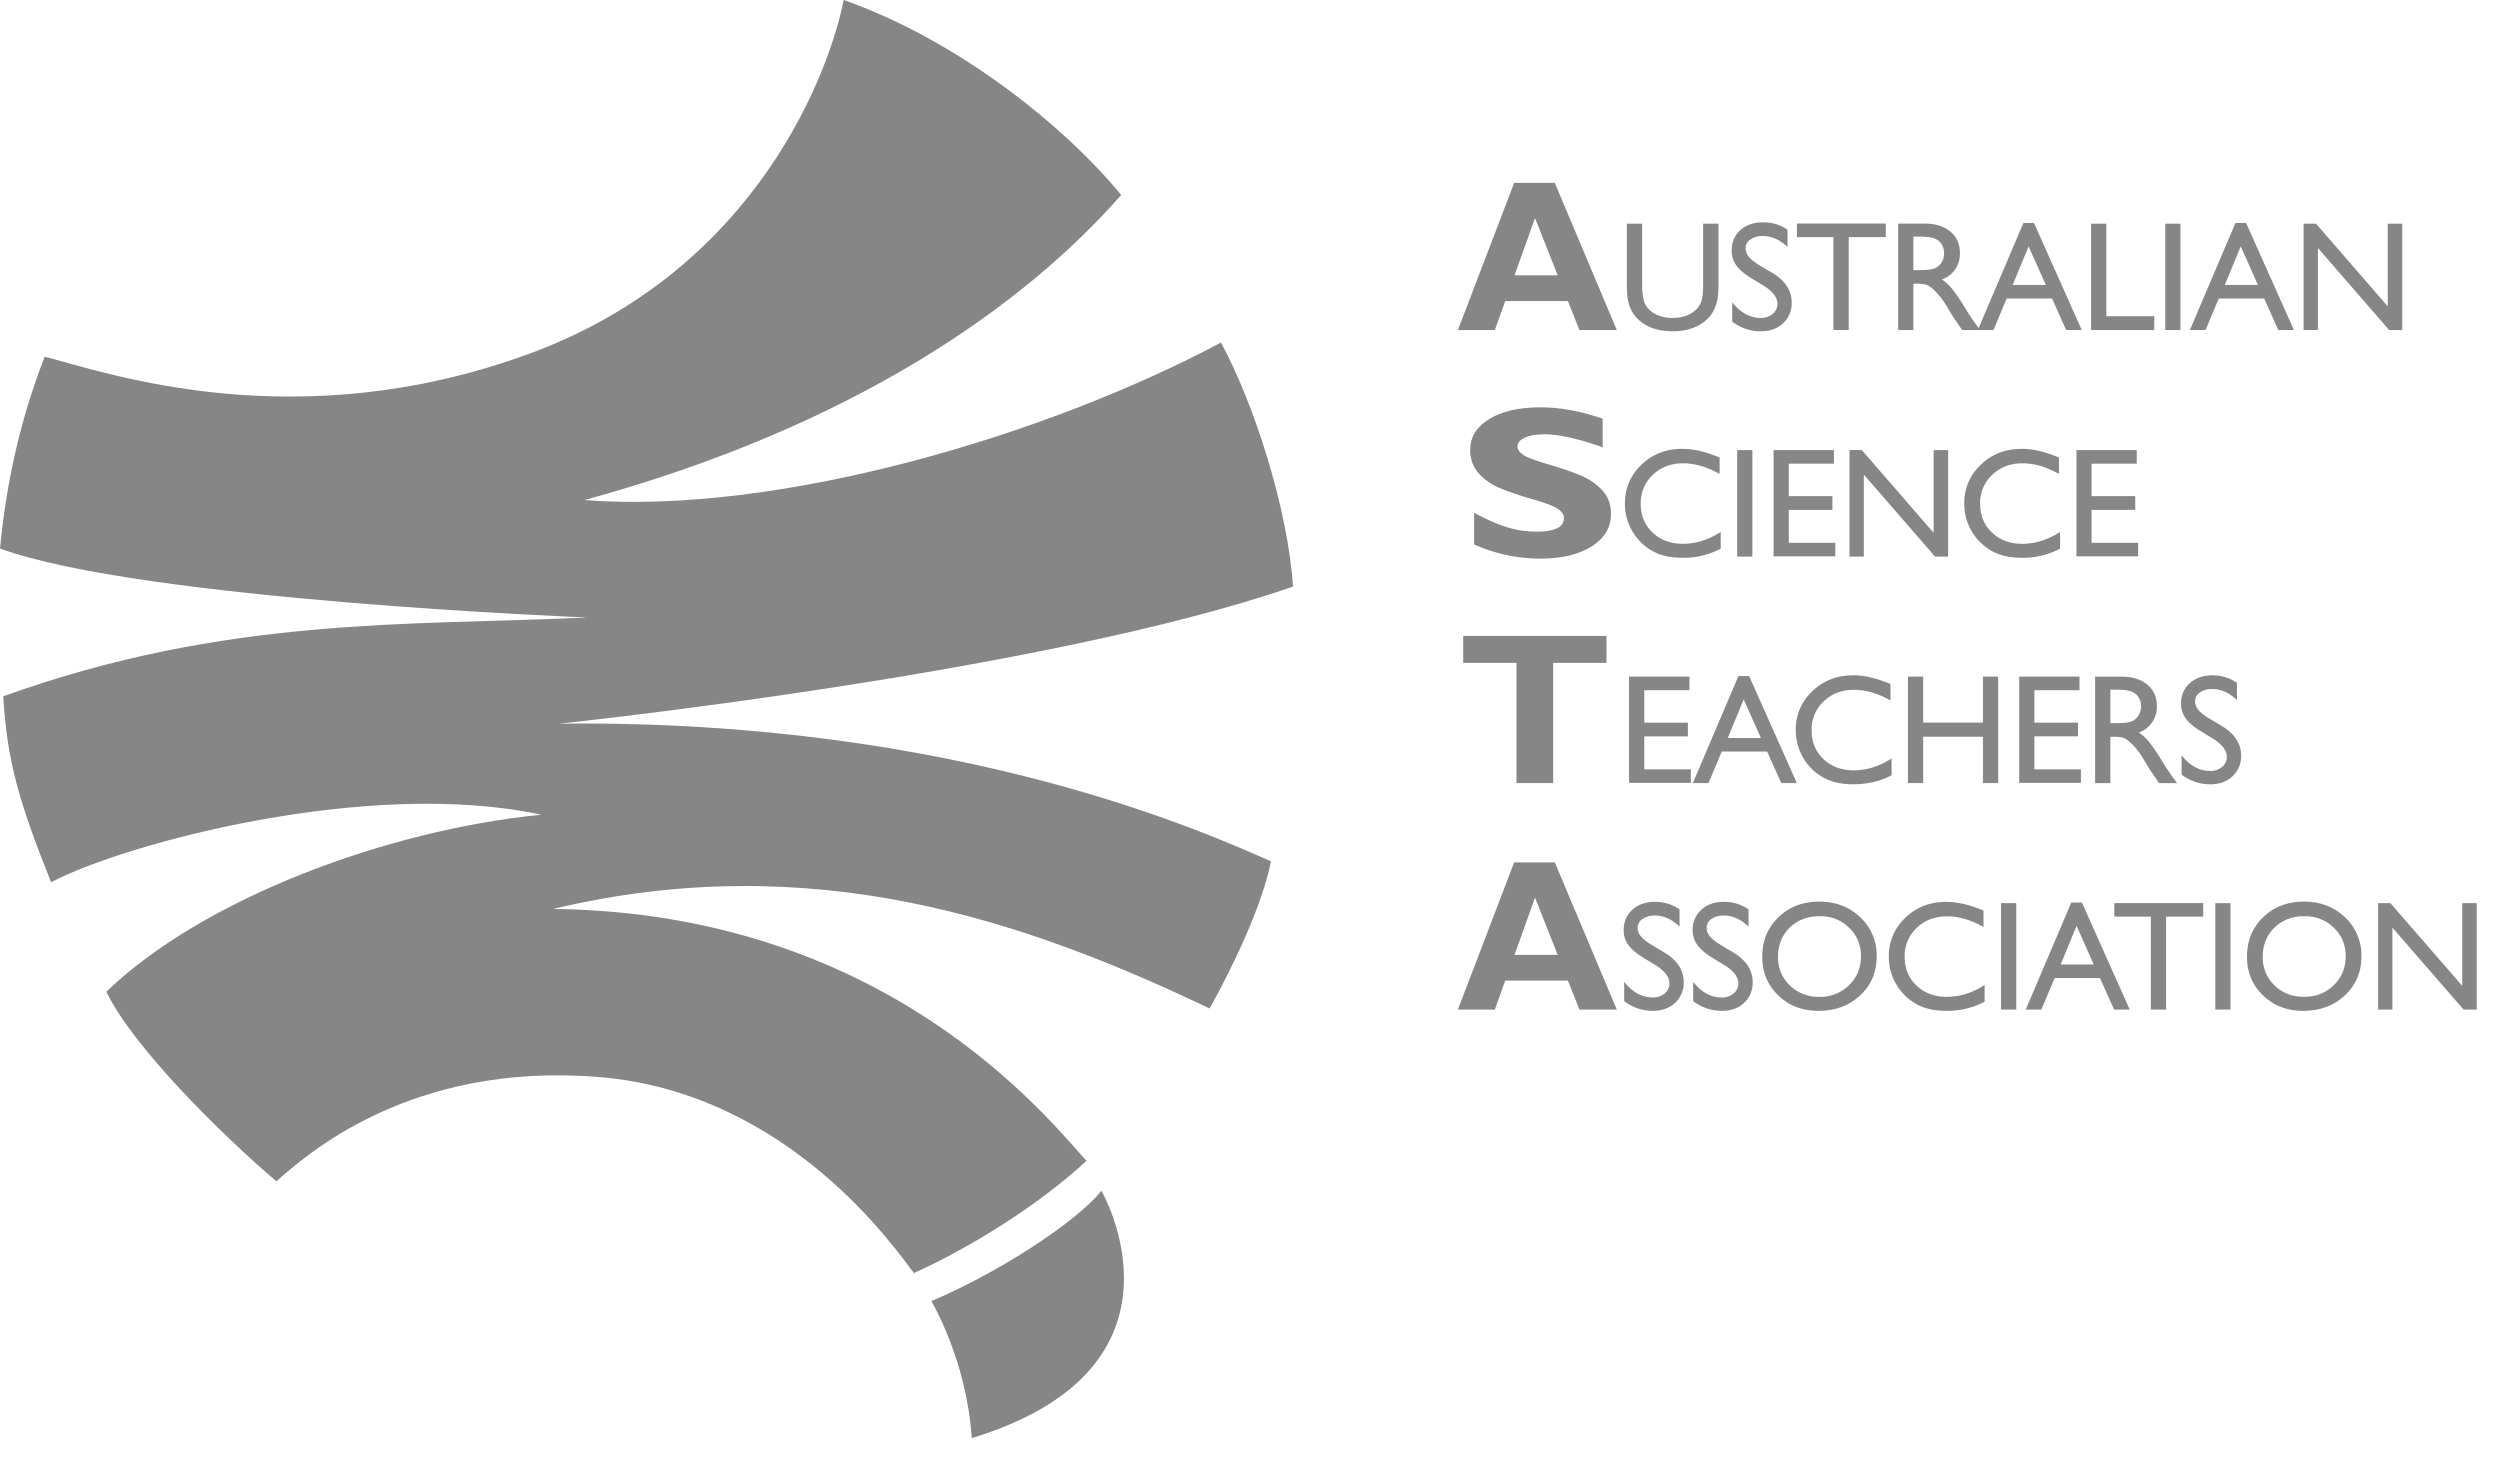 <svg width="77" height="45" xmlns="http://www.w3.org/2000/svg"><path d="M49.798 10.166l-1.91-4.533h-1.252l-1.733 4.533h1.138l.32-.893h1.931l.354.893h1.152zm-2.52-3.45l.7 1.764h-1.332l.633-1.764z" fill="#868686" fill-rule="evenodd"/><path d="M52.457 6.888h.472v1.86c0 .253-.017.443-.054.57a1.336 1.336 0 01-.137.32 1.03 1.03 0 01-.198.23c-.26.224-.601.336-1.021.336-.426 0-.77-.111-1.026-.333a1.047 1.047 0 01-.333-.545c-.035-.123-.053-.317-.053-.582V6.888h.471v1.86c0 .31.036.524.105.644a.75.75 0 00.322.29c.145.073.315.11.51.11.279 0 .506-.073.682-.218a.685.685 0 00.199-.278c.041-.106.061-.288.061-.547V6.888m1.855 1.905l-.357-.216c-.224-.137-.383-.27-.477-.404a.75.75 0 01-.143-.456c0-.258.09-.467.269-.63.181-.16.412-.24.698-.24.276 0 .526.076.754.229v.533c-.236-.227-.491-.34-.764-.34a.631.631 0 00-.376.106.32.32 0 00-.15.272c0 .098.036.189.11.274.073.086.19.176.351.27l.358.212c.399.24.599.544.599.913a.832.832 0 01-.265.642c-.175.164-.403.246-.684.246-.323 0-.618-.1-.884-.298V9.31c.254.32.547.482.879.482a.546.546 0 00.367-.124.384.384 0 00.147-.307c0-.2-.144-.388-.432-.568m1.033-1.908h2.737v.418h-1.141v2.862h-.473V7.303h-1.123v-.418" fill="#868686"/><path d="M58.464 6.887v3.279h.468V8.739h.123c.153 0 .262.017.327.053.065.035.138.092.219.172.081.079.169.187.266.321l.157.257.145.238.092.13a.309.309 0 01.028.04l.143.216h.558l-.173-.234a6.816 6.816 0 01-.275-.421q-.272-.444-.423-.621a1.434 1.434 0 00-.309-.283.842.842 0 00.412-.312.849.849 0 00.143-.495c0-.279-.096-.502-.292-.666-.195-.164-.457-.247-.788-.247h-.821zm.468.4h.141c.229 0 .393.017.493.052.1.035.176.094.23.177a.5.5 0 01.082.28.54.54 0 01-.073.28.465.465 0 01-.206.184q-.132.06-.489.06h-.178V7.287z" fill="#868686" fill-rule="evenodd"/><path d="M62.648 6.869h-.328l-1.404 3.296h.482l.408-.97h1.397l.435.97h.48l-1.47-3.296zm-.166.72l.529 1.187h-1.02l.49-1.186z" fill="#868686" fill-rule="evenodd"/><path d="M64.406 6.888h.468v2.85h1.477v.428h-1.945V6.888m2.283 3.278h.468V6.888h-.468v3.278z" fill="#868686"/><path d="M69.181 6.869h-.33l-1.402 3.296h.481l.408-.97h1.398l.435.97h.481l-1.471-3.296zm-.167.72l.531 1.187h-1.021l.49-1.186z" fill="#868686" fill-rule="evenodd"/><path d="M73.542 6.888h.447v3.278h-.403L71.392 7.64v2.525h-.441V6.888h.381l2.21 2.547V6.888m-24.18 6.007v.882c-.75-.267-1.349-.4-1.793-.4-.254 0-.456.034-.607.104-.148.067-.223.158-.223.27 0 .088.053.17.16.248.106.079.37.179.789.303.419.124.754.238 1.006.346.251.105.467.254.649.447.184.193.275.437.275.732 0 .42-.201.755-.598 1.005-.399.249-.923.374-1.574.374a5.008 5.008 0 01-2.043-.437v-.975c.379.202.713.35 1.005.442.293.092.601.138.929.138.555 0 .832-.14.832-.418 0-.097-.056-.187-.168-.27-.111-.085-.378-.188-.801-.312a9.284 9.284 0 01-1.006-.34 1.864 1.864 0 01-.642-.444 1.054 1.054 0 01-.268-.74c0-.391.196-.705.589-.944.39-.24.914-.36 1.571-.36.606 0 1.245.117 1.918.349m3.636 3.489v.515a2.445 2.445 0 01-1.192.281c-.365 0-.676-.073-.93-.22a1.665 1.665 0 01-.829-1.445c0-.477.171-.878.51-1.203.341-.325.761-.488 1.259-.488.346 0 .727.089 1.148.268v.506c-.384-.218-.757-.328-1.123-.328-.376 0-.687.118-.935.356a1.177 1.177 0 00-.371.89c0 .359.121.655.365.886.244.232.557.347.935.347.397 0 .786-.121 1.163-.365m.507.759h.468v-3.278h-.468v3.278zm1.121-3.279h1.859v.418h-1.39v.999h1.343v.422h-1.343v1.015h1.433v.418h-1.902v-3.272m4.93 0h.447v3.279h-.404l-2.193-2.526v2.526h-.441v-3.28h.38l2.211 2.548v-2.547m3.895 2.52v.515a2.447 2.447 0 01-1.192.281c-.366 0-.677-.073-.931-.22a1.622 1.622 0 01-.606-.608 1.655 1.655 0 01-.223-.837 1.6 1.6 0 01.511-1.203c.34-.325.759-.488 1.258-.488.345 0 .728.089 1.148.268v.506c-.383-.218-.758-.328-1.123-.328-.375 0-.686.118-.934.356a1.177 1.177 0 00-.371.89c0 .359.121.655.365.886.243.232.555.347.934.347.397 0 .785-.121 1.164-.365m.503-2.52h1.858v.418h-1.391v.999h1.344v.422h-1.344v1.015h1.434v.418h-1.901v-3.272M49.48 19.586v.83h-1.643v3.702h-1.129v-3.701h-1.642v-.831h4.414m.695 1.254h1.86v.419h-1.391v.999h1.343v.422h-1.343v1.015h1.434v.418h-1.903V20.84" fill="#868686"/><path d="M53.873 20.823h-.33l-1.403 3.296h.482l.408-.972h1.397l.436.972h.48l-1.47-3.296zm-.167.72l.53 1.187h-1.021l.491-1.187z" fill="#868686" fill-rule="evenodd"/><path d="M58.261 23.36v.516c-.344.187-.741.28-1.192.28-.365 0-.676-.073-.931-.22a1.603 1.603 0 01-.605-.607 1.648 1.648 0 01-.223-.838 1.6 1.6 0 01.51-1.202c.34-.326.76-.49 1.259-.49.344 0 .727.09 1.148.269v.506c-.384-.217-.759-.327-1.123-.327-.376 0-.687.118-.935.356a1.174 1.174 0 00-.371.889c0 .36.121.655.365.888.244.23.555.346.934.346.398 0 .785-.122 1.164-.366m2.814-2.52h.468v3.279h-.468v-1.427h-1.842v1.427h-.468V20.84h.468v1.417h1.842V20.84m1.116 0h1.857v.419H62.66v.999h1.342v.422H62.66v1.015h1.433v.418h-1.902V20.84" fill="#868686"/><path d="M64.529 20.84v3.28h.47v-1.427h.12c.154 0 .264.018.328.053q.097.052.219.17c.081.08.17.188.266.323l.157.256.145.24.092.127.027.04.144.218h.558l-.174-.235a7.907 7.907 0 01-.274-.42 5.867 5.867 0 00-.422-.622 1.55 1.55 0 00-.308-.282.853.853 0 00.41-.313.844.844 0 00.144-.494.827.827 0 00-.292-.666c-.194-.164-.457-.247-.788-.247h-.822zm.47.401h.139c.229 0 .395.017.493.051a.45.45 0 01.232.178.501.501 0 01.082.279.526.526 0 01-.076.281.453.453 0 01-.204.183c-.089.041-.251.06-.489.06h-.177v-1.032z" fill="#868686" fill-rule="evenodd"/><path d="M68.154 22.747l-.356-.217c-.225-.137-.384-.271-.478-.403a.754.754 0 01-.143-.456.81.81 0 01.269-.63c.181-.16.412-.241.698-.241.276 0 .526.077.754.229v.534c-.236-.227-.491-.341-.764-.341a.63.63 0 00-.377.106.322.322 0 00-.149.272c0 .098.036.189.11.275.073.085.19.175.351.269l.358.213c.399.24.599.544.599.913a.832.832 0 01-.265.64c-.175.165-.403.247-.684.247-.324 0-.619-.1-.884-.3v-.594c.254.322.547.482.879.482a.55.55 0 00.367-.123.385.385 0 00.147-.31c0-.197-.144-.386-.432-.565" fill="#868686"/><path d="M49.798 31.096l-1.91-4.535h-1.252l-1.733 4.535h1.138l.32-.893h1.931l.354.893h1.152zm-2.52-3.45l.7 1.764h-1.332l.633-1.764z" fill="#868686" fill-rule="evenodd"/><path d="M50.986 29.724l-.356-.217c-.224-.137-.384-.272-.478-.404a.758.758 0 01-.142-.456c0-.257.089-.467.268-.628.18-.162.412-.243.699-.243.274 0 .524.078.753.23v.534c-.236-.228-.49-.342-.764-.342a.637.637 0 00-.377.107.322.322 0 00-.15.272c0 .098.038.189.11.275.074.084.19.174.352.268l.358.215c.399.238.599.543.599.912a.834.834 0 01-.264.641c-.176.164-.404.246-.684.246-.325 0-.62-.1-.885-.298v-.597c.254.323.547.483.879.483a.55.55 0 00.367-.123.385.385 0 00.147-.309c0-.198-.144-.387-.432-.566m2.125 0l-.358-.217c-.222-.137-.382-.272-.476-.404a.752.752 0 01-.143-.456.8.8 0 01.27-.628c.178-.162.411-.243.697-.243.273 0 .525.078.754.23v.534c-.236-.228-.492-.342-.764-.342a.643.643 0 00-.379.107.325.325 0 00-.147.272c0 .098.036.189.109.275.074.084.191.174.351.268l.358.215c.4.238.599.543.599.912a.84.84 0 01-.263.641c-.177.164-.405.246-.686.246-.323 0-.617-.1-.883-.298v-.597c.254.323.545.483.879.483a.547.547 0 00.366-.123.382.382 0 00.147-.309c0-.198-.144-.387-.431-.566" fill="#868686"/><path d="M57.297 28.252c-.338-.321-.758-.482-1.266-.482-.506 0-.924.16-1.256.482-.332.32-.498.726-.498 1.216 0 .476.164.875.494 1.19.328.318.74.476 1.235.476.517 0 .947-.158 1.286-.475.339-.316.51-.718.51-1.201a1.6 1.6 0 00-.505-1.206zm-2.171.317c.241-.234.55-.351.924-.351.356 0 .658.118.901.355.246.237.367.53.367.877 0 .356-.121.654-.367.893a1.25 1.25 0 01-.914.359 1.26 1.26 0 01-.911-.351 1.182 1.182 0 01-.362-.883c0-.364.121-.664.362-.9z" fill="#868686" fill-rule="evenodd"/><path d="M61.126 30.337v.516a2.452 2.452 0 01-1.191.281c-.365 0-.677-.074-.932-.221a1.624 1.624 0 01-.605-.607 1.656 1.656 0 01-.223-.838c0-.477.171-.877.51-1.203.34-.325.76-.488 1.26-.488.344 0 .726.09 1.147.268v.507c-.384-.22-.758-.328-1.123-.328-.376 0-.686.119-.934.355a1.179 1.179 0 00-.371.891c0 .359.121.654.365.886.244.231.555.346.934.346.398 0 .786-.121 1.163-.365m.506.758h.469v-3.278h-.469v3.278z" fill="#868686"/><path d="M64.124 27.798h-.328l-1.404 3.298h.482l.409-.972h1.396l.436.972h.481l-1.472-3.298zm-.166.72l.53 1.188h-1.019l.489-1.187z" fill="#868686" fill-rule="evenodd"/><path d="M65.121 27.815h2.738v.417h-1.143v2.864h-.47v-2.864h-1.125v-.417m3.11 3.28h.468v-3.278h-.468v3.278z" fill="#868686"/><path d="M72.226 28.252c-.337-.321-.759-.482-1.265-.482-.506 0-.926.16-1.258.482-.33.32-.496.726-.496 1.216 0 .476.164.875.494 1.19.328.318.74.476 1.234.476.518 0 .946-.158 1.286-.475.34-.316.511-.718.511-1.201a1.6 1.6 0 00-.506-1.206zm-2.171.317c.241-.234.55-.351.924-.351.357 0 .657.118.901.355.245.237.368.53.368.877 0 .356-.123.654-.368.893-.244.24-.55.359-.915.359q-.546 0-.909-.351a1.18 1.18 0 01-.363-.883c0-.364.121-.664.362-.9z" fill="#868686" fill-rule="evenodd"/><path d="M75.837 27.817h.446v3.279h-.405l-2.192-2.525v2.525h-.44v-3.28h.378l2.213 2.548v-2.547M8.512 36.384c.851-.742 4.063-3.694 9.935-3.211 5.89.484 9.182 5.375 9.702 6.037 1.811-.817 3.89-2.137 5.314-3.455-1.224-1.354-6.195-7.639-16.43-7.76 7.964-1.892 14.473.325 20.224 3.066.705-1.267 1.628-3.183 1.888-4.533-1.888-.824-9.61-4.383-21.92-4.239 0 0 14.947-1.564 22.601-4.223-.162-2.395-1.194-5.622-2.22-7.515-5.457 2.907-13.693 5.308-19.608 4.851 8.379-2.29 13.591-6.042 16.535-9.397C32.712 3.792 29.402 1.196 25.985 0c-.389 2.022-2.572 8.299-9.713 10.906-7.141 2.608-12.908.6-14.896.079C.68 12.789.216 14.665 0 16.894c4.327 1.589 18.086 2.125 18.086 2.125-5.519.255-11.112-.043-17.985 2.426.115 2 .486 3.259 1.472 5.728 2.277-1.198 9.791-3.221 15.101-2.08-4.718.463-10.401 2.566-13.399 5.451.81 1.694 3.552 4.406 5.237 5.84m20.173 3.688s1.385-.553 3.038-1.62c1.758-1.133 2.2-1.779 2.2-1.779s3.158 5.444-3.994 7.621c-.147-2.384-1.244-4.222-1.244-4.222" fill="#868686"/></svg>
